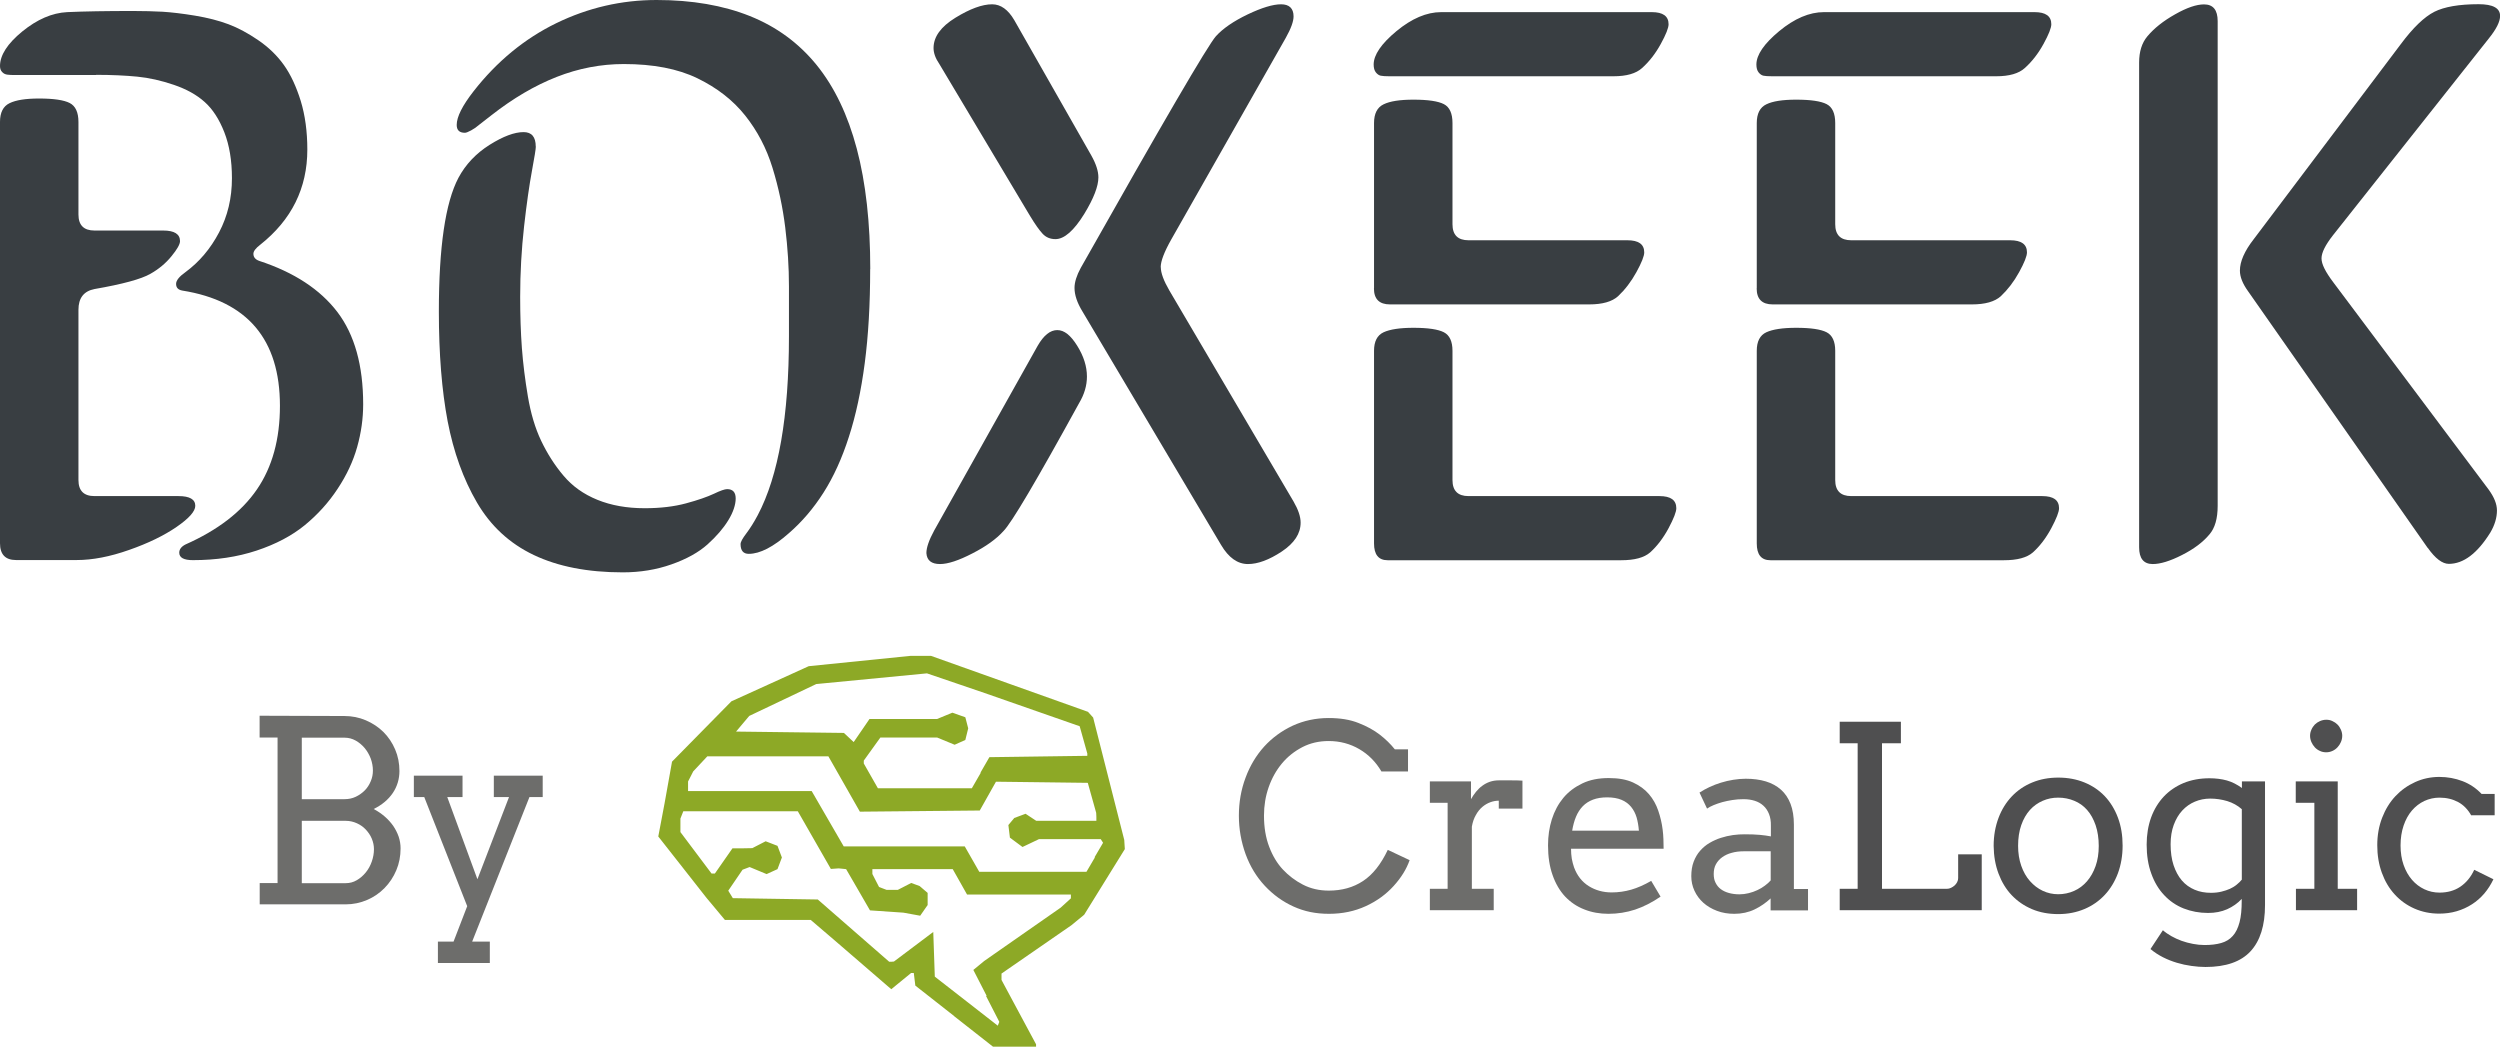 <svg width="160" height="67" viewBox="0 0 160 67" fill="none" xmlns="http://www.w3.org/2000/svg">
<g clip-path="url(#clip0_560_643)">
<path d="M0 34.774V7.801C0 7.203 0.202 6.8 0.611 6.604C1.02 6.402 1.649 6.305 2.498 6.305C3.433 6.305 4.087 6.402 4.459 6.592C4.832 6.781 5.021 7.191 5.021 7.808V13.727C5.021 14.412 5.363 14.754 6.047 14.754H10.445C11.16 14.754 11.521 14.98 11.521 15.432C11.521 15.633 11.337 15.957 10.971 16.403C10.604 16.855 10.152 17.228 9.621 17.527C9.034 17.863 7.843 18.187 6.047 18.499C5.363 18.633 5.021 19.073 5.021 19.824V30.723C5.021 31.407 5.363 31.75 6.047 31.75H11.423C12.138 31.75 12.498 31.957 12.498 32.373C12.498 32.721 12.101 33.173 11.301 33.723C10.501 34.273 9.486 34.768 8.265 35.195C7.037 35.629 5.919 35.843 4.905 35.843H1.026C0.342 35.843 0 35.482 0 34.768M6.151 4.802H0.977C0.764 4.802 0.593 4.796 0.464 4.777C0.336 4.759 0.232 4.71 0.14 4.612C0.049 4.521 0 4.392 0 4.228C0 3.531 0.476 2.792 1.423 2.016C2.376 1.24 3.329 0.825 4.3 0.776C5.382 0.727 6.78 0.703 8.497 0.703C9.199 0.703 9.835 0.721 10.409 0.751C10.983 0.788 11.673 0.867 12.486 1.002C13.292 1.136 14.007 1.32 14.624 1.552C15.241 1.784 15.876 2.126 16.536 2.578C17.195 3.03 17.739 3.556 18.173 4.166C18.607 4.777 18.961 5.541 19.248 6.464C19.529 7.386 19.669 8.425 19.669 9.573C19.669 12.041 18.662 14.076 16.646 15.67C16.365 15.884 16.218 16.079 16.218 16.244C16.218 16.458 16.346 16.611 16.591 16.697C18.826 17.43 20.488 18.523 21.594 19.971C22.693 21.419 23.243 23.386 23.243 25.873C23.243 26.789 23.115 27.699 22.858 28.61C22.602 29.52 22.186 30.412 21.606 31.285C21.032 32.159 20.329 32.935 19.504 33.613C18.68 34.285 17.654 34.829 16.42 35.238C15.186 35.647 13.83 35.849 12.345 35.849C11.765 35.849 11.472 35.69 11.472 35.372C11.472 35.159 11.606 34.981 11.869 34.847C13.934 33.931 15.461 32.758 16.444 31.322C17.428 29.886 17.916 28.102 17.916 25.97C17.916 21.718 15.833 19.262 11.667 18.596C11.399 18.548 11.27 18.407 11.27 18.169C11.27 17.949 11.472 17.698 11.869 17.417C12.755 16.764 13.469 15.921 14.019 14.876C14.569 13.831 14.844 12.677 14.844 11.406C14.844 10.27 14.679 9.292 14.355 8.461C14.031 7.636 13.616 6.989 13.103 6.531C12.596 6.073 11.936 5.706 11.13 5.431C10.323 5.156 9.541 4.979 8.79 4.906C8.039 4.832 7.159 4.79 6.139 4.79" fill="#393E42"/>
<path d="M55.691 17.222C55.691 19.47 55.575 21.48 55.343 23.246C55.111 25.011 54.775 26.581 54.329 27.956C53.889 29.33 53.346 30.522 52.704 31.53C52.063 32.538 51.324 33.399 50.493 34.12C49.491 35.006 48.636 35.446 47.921 35.446C47.573 35.446 47.396 35.238 47.396 34.823C47.396 34.688 47.518 34.462 47.769 34.132C48.019 33.802 48.257 33.417 48.495 32.972C49.827 30.454 50.493 26.636 50.493 21.523V18.322C50.493 17.106 50.413 15.854 50.255 14.558C50.096 13.269 49.827 11.998 49.442 10.746C49.057 9.494 48.477 8.382 47.695 7.398C46.913 6.415 45.893 5.62 44.635 5.01C43.377 4.399 41.807 4.099 39.925 4.099C38.459 4.099 37.024 4.374 35.625 4.924C34.226 5.474 32.833 6.293 31.453 7.374L30.652 7.997C30.5 8.131 30.335 8.247 30.152 8.345C29.968 8.443 29.834 8.498 29.755 8.498C29.406 8.498 29.229 8.333 29.229 7.997C29.229 7.478 29.59 6.763 30.304 5.847C31.801 3.928 33.572 2.474 35.6 1.485C37.635 0.495 39.773 0 42.026 0C44.281 0 46.278 0.342 47.988 1.026C49.699 1.711 51.122 2.755 52.264 4.16C53.407 5.572 54.262 7.356 54.836 9.524C55.41 11.693 55.697 14.259 55.697 17.222M34.293 9.378C34.293 9.53 34.208 10.05 34.043 10.942C33.878 11.834 33.707 13.013 33.542 14.479C33.377 15.945 33.291 17.454 33.291 19.006C33.291 20.203 33.328 21.297 33.401 22.28C33.475 23.264 33.603 24.296 33.786 25.378C33.969 26.459 34.25 27.406 34.635 28.212C35.02 29.019 35.49 29.764 36.059 30.436C36.627 31.114 37.347 31.628 38.233 31.988C39.119 32.348 40.127 32.526 41.257 32.526C42.259 32.526 43.138 32.422 43.908 32.214C44.678 32.006 45.264 31.799 45.685 31.603C46.101 31.401 46.388 31.304 46.535 31.304C46.901 31.304 47.084 31.505 47.084 31.902C47.084 32.3 46.925 32.788 46.608 33.301C46.29 33.821 45.85 34.328 45.282 34.841C44.714 35.348 43.951 35.776 42.979 36.118C42.014 36.46 40.97 36.631 39.858 36.631C37.61 36.631 35.71 36.258 34.159 35.519C32.607 34.78 31.398 33.656 30.524 32.159C29.651 30.662 29.028 28.927 28.649 26.96C28.276 24.993 28.087 22.653 28.087 19.934C28.087 15.817 28.502 12.97 29.339 11.382C29.803 10.514 30.475 9.811 31.337 9.268C32.204 8.724 32.925 8.455 33.511 8.455C34.031 8.455 34.287 8.767 34.287 9.378" fill="#393E42"/>
<path d="M74.291 17.1C74.291 17.466 74.475 17.967 74.841 18.596L82.788 32.098C83.088 32.617 83.24 33.063 83.24 33.448C83.24 34.151 82.837 34.761 82.031 35.299C81.225 35.831 80.504 36.099 79.869 36.099C79.203 36.099 78.629 35.69 78.146 34.871L69.27 19.922C68.934 19.372 68.769 18.871 68.769 18.425C68.769 18.059 68.904 17.631 69.166 17.149C74.414 7.85 77.297 2.908 77.816 2.321C78.268 1.821 78.946 1.356 79.85 0.922C80.76 0.489 81.469 0.275 81.988 0.275C82.507 0.275 82.788 0.531 82.788 1.051C82.788 1.368 82.624 1.827 82.288 2.425L74.963 15.322C74.511 16.122 74.285 16.715 74.285 17.1M65.941 13.85L60.12 4.099C59.869 3.733 59.747 3.391 59.747 3.073C59.747 2.358 60.211 1.711 61.146 1.136C62.081 0.562 62.862 0.275 63.498 0.275C64.048 0.275 64.524 0.617 64.921 1.301L69.845 9.952C70.144 10.483 70.297 10.954 70.297 11.351C70.297 11.919 69.997 12.695 69.399 13.679C68.733 14.76 68.116 15.304 67.548 15.304C67.212 15.304 66.937 15.188 66.723 14.955C66.509 14.723 66.247 14.357 65.947 13.856M69.063 25.799C66.344 30.748 64.732 33.485 64.213 33.998C63.761 34.499 63.101 34.975 62.227 35.421C61.354 35.873 60.663 36.099 60.163 36.099C59.613 36.099 59.32 35.867 59.289 35.397C59.289 35.049 59.454 34.566 59.79 33.949L66.412 22.128C66.796 21.462 67.212 21.126 67.664 21.126C68.116 21.126 68.525 21.462 68.941 22.128C69.356 22.794 69.564 23.453 69.564 24.101C69.564 24.669 69.399 25.237 69.063 25.799Z" fill="#393E42"/>
<path d="M87.938 34.774V22.451C87.938 21.853 88.14 21.456 88.549 21.266C88.958 21.077 89.593 20.979 90.461 20.979C91.395 20.979 92.043 21.077 92.409 21.266C92.776 21.456 92.959 21.853 92.959 22.451V30.723C92.959 31.408 93.301 31.75 93.985 31.75H106.209C106.923 31.75 107.284 32.006 107.284 32.526C107.284 32.758 107.119 33.185 106.783 33.815C106.447 34.438 106.056 34.951 105.61 35.354C105.225 35.69 104.608 35.855 103.759 35.855H88.811C88.225 35.855 87.938 35.495 87.938 34.78M87.938 18.45V7.875C87.938 7.276 88.14 6.873 88.549 6.677C88.958 6.476 89.593 6.378 90.461 6.378C91.395 6.378 92.043 6.476 92.409 6.665C92.776 6.855 92.959 7.258 92.959 7.875V14.351C92.959 15.035 93.301 15.377 93.985 15.377H104.156C104.871 15.377 105.231 15.633 105.231 16.153C105.231 16.385 105.066 16.806 104.73 17.417C104.394 18.028 104.003 18.535 103.557 18.957C103.173 19.305 102.556 19.482 101.707 19.482H88.958C88.274 19.482 87.932 19.14 87.932 18.456M92.238 0.776H105.714C106.428 0.776 106.789 1.032 106.789 1.552C106.789 1.784 106.624 2.205 106.288 2.816C105.952 3.427 105.555 3.94 105.091 4.356C104.706 4.704 104.101 4.881 103.264 4.881H88.915C88.665 4.881 88.482 4.869 88.366 4.845C88.249 4.82 88.146 4.747 88.054 4.631C87.962 4.515 87.914 4.35 87.914 4.13C87.914 3.513 88.402 2.798 89.374 1.992C90.351 1.185 91.304 0.776 92.238 0.776Z" fill="#393E42"/>
<path d="M112.433 34.774V22.451C112.433 21.853 112.635 21.456 113.044 21.266C113.453 21.077 114.089 20.979 114.956 20.979C115.891 20.979 116.538 21.077 116.905 21.266C117.271 21.456 117.454 21.853 117.454 22.451V30.723C117.454 31.408 117.796 31.75 118.481 31.75H130.704C131.418 31.75 131.779 32.006 131.779 32.526C131.779 32.758 131.614 33.185 131.278 33.815C130.942 34.438 130.551 34.951 130.105 35.354C129.72 35.69 129.103 35.855 128.254 35.855H113.307C112.72 35.855 112.433 35.495 112.433 34.78M112.433 18.45V7.875C112.433 7.276 112.635 6.873 113.044 6.677C113.453 6.476 114.089 6.378 114.956 6.378C115.891 6.378 116.538 6.476 116.905 6.665C117.271 6.855 117.454 7.258 117.454 7.875V14.351C117.454 15.035 117.796 15.377 118.481 15.377H128.651C129.366 15.377 129.726 15.633 129.726 16.153C129.726 16.385 129.561 16.806 129.225 17.417C128.889 18.028 128.498 18.535 128.053 18.957C127.668 19.305 127.051 19.482 126.202 19.482H113.453C112.769 19.482 112.427 19.14 112.427 18.456M116.734 0.776H130.209C130.924 0.776 131.284 1.032 131.284 1.552C131.284 1.784 131.119 2.205 130.783 2.816C130.447 3.427 130.05 3.94 129.586 4.356C129.201 4.704 128.596 4.881 127.759 4.881H113.41C113.16 4.881 112.977 4.869 112.861 4.845C112.745 4.82 112.641 4.747 112.549 4.631C112.458 4.515 112.409 4.35 112.409 4.13C112.409 3.513 112.897 2.798 113.869 1.992C114.846 1.185 115.799 0.776 116.734 0.776Z" fill="#393E42"/>
<path d="M155.376 35.073L143.88 18.645C143.532 18.163 143.354 17.723 143.354 17.32C143.354 16.739 143.648 16.067 144.228 15.322L153.653 2.822C154.435 1.772 155.15 1.087 155.791 0.758C156.433 0.434 157.38 0.269 158.632 0.269C159.548 0.269 160.006 0.519 160.006 1.02C160.006 1.387 159.762 1.869 159.279 2.468L149.304 15.065C148.822 15.682 148.577 16.171 148.577 16.538C148.577 16.904 148.828 17.399 149.329 18.065L159.279 31.34C159.627 31.823 159.805 32.263 159.805 32.666C159.805 33.13 159.664 33.607 159.377 34.09C158.546 35.421 157.661 36.087 156.726 36.087C156.311 36.087 155.859 35.745 155.376 35.061M141.931 1.35V32.373C141.931 33.191 141.754 33.796 141.406 34.2C140.99 34.7 140.404 35.14 139.64 35.525C138.883 35.91 138.26 36.099 137.777 36.099C137.191 36.099 136.904 35.739 136.904 35.024V4.002C136.904 3.299 137.081 2.743 137.429 2.328C137.863 1.808 138.455 1.338 139.207 0.916C139.958 0.489 140.575 0.281 141.058 0.281C141.644 0.281 141.931 0.641 141.931 1.356" fill="#393E42"/>
<path d="M88.408 49.369C88.054 48.764 87.584 48.288 86.997 47.945C86.411 47.603 85.757 47.426 85.036 47.426C84.419 47.426 83.858 47.554 83.35 47.817C82.844 48.08 82.404 48.428 82.043 48.862C81.683 49.295 81.396 49.803 81.194 50.383C80.993 50.957 80.895 51.562 80.895 52.197C80.895 52.949 81.005 53.615 81.231 54.201C81.451 54.782 81.744 55.264 82.104 55.649C82.465 56.034 82.886 56.358 83.381 56.614C83.876 56.871 84.426 56.999 85.043 56.999C85.879 56.999 86.606 56.798 87.229 56.388C87.853 55.979 88.378 55.319 88.818 54.391L90.216 55.05C90.015 55.625 89.673 56.175 89.19 56.706C88.708 57.237 88.115 57.671 87.406 57.995C86.698 58.319 85.916 58.484 85.055 58.484C84.194 58.484 83.479 58.331 82.788 58.02C82.098 57.708 81.487 57.268 80.95 56.694C80.412 56.12 80.003 55.441 79.716 54.659C79.435 53.877 79.288 53.059 79.288 52.203C79.288 51.348 79.429 50.536 79.716 49.772C79.997 49.008 80.4 48.342 80.907 47.78C81.42 47.218 82.031 46.772 82.734 46.443C83.442 46.119 84.212 45.954 85.036 45.954C85.776 45.954 86.411 46.058 86.942 46.271C87.48 46.479 87.932 46.73 88.305 47.017C88.677 47.304 89.001 47.622 89.27 47.958H90.113V49.375H88.402L88.408 49.369Z" fill="#6D6D6B"/>
<path d="M97.431 51.751H95.922V51.244C95.745 51.244 95.567 51.275 95.384 51.342C95.201 51.409 95.03 51.507 94.871 51.642C94.712 51.776 94.572 51.947 94.456 52.161C94.334 52.368 94.248 52.619 94.199 52.906V56.883H95.598V58.252H91.511V56.883H92.648V51.379H91.511V50.01H94.144V51.147C94.242 50.976 94.346 50.817 94.468 50.67C94.59 50.523 94.718 50.395 94.865 50.291C95.012 50.181 95.171 50.096 95.348 50.035C95.525 49.974 95.72 49.943 95.922 49.943H96.704C96.948 49.943 97.192 49.943 97.437 49.961V51.751H97.431Z" fill="#6D6D6B"/>
<path d="M100.546 54.317C100.546 54.549 100.564 54.763 100.595 54.959C100.631 55.154 100.68 55.337 100.741 55.515C100.937 56.046 101.254 56.443 101.682 56.712C102.116 56.981 102.604 57.115 103.148 57.115C103.576 57.115 103.997 57.054 104.4 56.938C104.804 56.822 105.231 56.633 105.677 56.376L106.276 57.384C105.732 57.757 105.188 58.032 104.645 58.215C104.101 58.392 103.533 58.484 102.94 58.484C102.385 58.484 101.865 58.392 101.395 58.203C100.919 58.019 100.509 57.738 100.167 57.378C99.825 57.011 99.556 56.553 99.367 56.01C99.171 55.466 99.074 54.824 99.074 54.103C99.074 53.517 99.153 52.961 99.318 52.436C99.483 51.916 99.727 51.458 100.051 51.067C100.375 50.676 100.784 50.371 101.267 50.139C101.749 49.906 102.311 49.796 102.953 49.796C103.594 49.796 104.089 49.888 104.51 50.077C104.926 50.267 105.268 50.517 105.53 50.823C105.793 51.128 105.995 51.489 106.129 51.886C106.263 52.283 106.361 52.686 106.41 53.102C106.434 53.303 106.453 53.505 106.459 53.712C106.465 53.92 106.471 54.122 106.471 54.317H100.54H100.546ZM102.855 51.031C102.513 51.031 102.207 51.079 101.951 51.177C101.694 51.275 101.474 51.415 101.297 51.599C101.12 51.782 100.973 52.008 100.864 52.271C100.754 52.533 100.674 52.833 100.619 53.163H104.889C104.865 52.857 104.816 52.57 104.742 52.313C104.663 52.051 104.547 51.831 104.388 51.635C104.229 51.446 104.028 51.293 103.777 51.189C103.527 51.085 103.221 51.031 102.855 51.031Z" fill="#6D6D6B"/>
<path d="M113.331 57.488C113.02 57.781 112.671 58.02 112.293 58.203C111.914 58.386 111.48 58.484 110.998 58.484C110.594 58.484 110.222 58.423 109.886 58.294C109.55 58.166 109.257 57.995 109.012 57.775C108.768 57.555 108.579 57.299 108.444 57.005C108.31 56.712 108.243 56.407 108.243 56.077C108.243 55.728 108.292 55.417 108.395 55.148C108.499 54.879 108.634 54.641 108.811 54.446C108.982 54.25 109.183 54.079 109.416 53.945C109.648 53.81 109.886 53.7 110.142 53.621C110.393 53.541 110.649 53.48 110.912 53.444C111.175 53.407 111.425 53.395 111.663 53.395C112.042 53.395 112.366 53.407 112.629 53.431C112.891 53.456 113.123 53.486 113.337 53.529V52.851C113.343 52.558 113.301 52.307 113.215 52.093C113.129 51.88 113.013 51.703 112.855 51.562C112.702 51.422 112.519 51.318 112.305 51.251C112.091 51.183 111.853 51.147 111.584 51.147C111.334 51.147 111.095 51.165 110.869 51.202C110.643 51.238 110.43 51.281 110.228 51.336C110.026 51.391 109.849 51.458 109.678 51.525C109.507 51.593 109.367 51.672 109.251 51.751L108.768 50.725C108.963 50.597 109.177 50.481 109.409 50.371C109.642 50.261 109.886 50.169 110.142 50.09C110.399 50.01 110.662 49.949 110.93 49.906C111.199 49.864 111.462 49.839 111.725 49.839C112.201 49.839 112.629 49.894 113.013 50.01C113.392 50.126 113.716 50.303 113.985 50.542C114.253 50.78 114.455 51.086 114.596 51.452C114.736 51.819 114.809 52.265 114.809 52.778V56.895H115.713V58.264H113.319V57.5L113.331 57.488ZM111.327 57.237C111.523 57.237 111.718 57.213 111.914 57.164C112.109 57.115 112.293 57.054 112.47 56.969C112.647 56.889 112.806 56.791 112.952 56.682C113.099 56.572 113.227 56.462 113.325 56.346V54.482H111.615C111.327 54.482 111.065 54.513 110.833 54.58C110.594 54.641 110.393 54.739 110.222 54.861C110.051 54.983 109.916 55.136 109.819 55.313C109.721 55.49 109.678 55.698 109.678 55.936C109.678 56.156 109.715 56.346 109.8 56.504C109.88 56.663 109.99 56.804 110.136 56.908C110.283 57.018 110.454 57.097 110.656 57.152C110.857 57.207 111.077 57.237 111.321 57.237H111.327Z" fill="#6D6D6B"/>
<path d="M117.741 46.192H121.657V47.567H120.448V56.883H124.607C124.693 56.883 124.778 56.865 124.864 56.822C124.949 56.785 125.023 56.73 125.096 56.669C125.163 56.608 125.218 56.535 125.261 56.449C125.304 56.364 125.322 56.285 125.322 56.199V54.678H126.831V58.252H117.741V56.883H118.89V47.567H117.741V46.192Z" fill="#4F4F50"/>
<path d="M127.594 54.128C127.594 53.474 127.704 52.882 127.906 52.344C128.108 51.806 128.395 51.348 128.761 50.963C129.128 50.578 129.561 50.285 130.068 50.077C130.569 49.87 131.125 49.766 131.73 49.766C132.335 49.766 132.897 49.87 133.404 50.077C133.911 50.285 134.344 50.578 134.705 50.957C135.065 51.336 135.346 51.794 135.548 52.332C135.749 52.869 135.847 53.462 135.847 54.116C135.847 54.769 135.743 55.35 135.548 55.887C135.346 56.425 135.065 56.889 134.705 57.274C134.344 57.659 133.911 57.965 133.404 58.178C132.897 58.392 132.341 58.502 131.73 58.502C131.119 58.502 130.545 58.398 130.044 58.184C129.543 57.971 129.109 57.671 128.749 57.292C128.389 56.914 128.108 56.449 127.906 55.912C127.704 55.374 127.601 54.788 127.594 54.14V54.128ZM129.158 54.128C129.158 54.598 129.225 55.026 129.36 55.411C129.494 55.79 129.677 56.12 129.916 56.388C130.154 56.657 130.423 56.865 130.734 57.011C131.046 57.158 131.376 57.231 131.724 57.231C132.072 57.231 132.432 57.158 132.744 57.017C133.062 56.877 133.336 56.669 133.569 56.401C133.801 56.132 133.984 55.808 134.118 55.429C134.253 55.05 134.32 54.617 134.32 54.14C134.32 53.664 134.253 53.199 134.118 52.808C133.984 52.423 133.807 52.1 133.575 51.837C133.343 51.574 133.068 51.379 132.75 51.25C132.432 51.116 132.09 51.049 131.724 51.049C131.357 51.049 131.046 51.116 130.734 51.25C130.423 51.385 130.148 51.58 129.916 51.837C129.684 52.093 129.494 52.423 129.36 52.808C129.225 53.193 129.158 53.639 129.158 54.14V54.128Z" fill="#4F4F50"/>
<path d="M143.476 57.525C143.208 57.812 142.89 58.032 142.536 58.191C142.175 58.349 141.772 58.429 141.314 58.429C140.758 58.429 140.239 58.331 139.756 58.142C139.274 57.952 138.858 57.665 138.51 57.292C138.156 56.92 137.881 56.462 137.686 55.918C137.484 55.374 137.386 54.751 137.386 54.055C137.386 53.419 137.484 52.839 137.673 52.313C137.863 51.794 138.138 51.348 138.486 50.976C138.834 50.609 139.255 50.322 139.75 50.114C140.245 49.913 140.795 49.809 141.4 49.809C141.815 49.809 142.188 49.858 142.517 49.949C142.847 50.041 143.171 50.206 143.483 50.432V50.01H144.961V57.928C144.961 59.229 144.649 60.219 144.032 60.885C143.415 61.551 142.456 61.887 141.149 61.887C140.862 61.887 140.563 61.862 140.251 61.819C139.94 61.777 139.628 61.709 139.323 61.618C139.017 61.526 138.718 61.41 138.431 61.264C138.144 61.117 137.875 60.946 137.631 60.738L138.425 59.535C138.583 59.675 138.767 59.797 138.968 59.913C139.17 60.029 139.39 60.127 139.622 60.213C139.854 60.298 140.098 60.359 140.349 60.408C140.599 60.457 140.85 60.482 141.094 60.482C141.503 60.482 141.858 60.439 142.157 60.353C142.456 60.268 142.701 60.121 142.896 59.901C143.092 59.687 143.232 59.394 143.33 59.028C143.428 58.661 143.47 58.197 143.47 57.635V57.513L143.476 57.525ZM141.503 57.14C141.748 57.14 141.968 57.115 142.169 57.066C142.371 57.018 142.554 56.956 142.719 56.883C142.884 56.804 143.03 56.718 143.153 56.614C143.275 56.517 143.385 56.407 143.476 56.297V51.788C143.208 51.55 142.896 51.379 142.542 51.269C142.188 51.165 141.827 51.11 141.454 51.11C141.106 51.11 140.776 51.177 140.471 51.306C140.166 51.434 139.897 51.623 139.665 51.874C139.433 52.124 139.255 52.43 139.121 52.79C138.987 53.151 138.919 53.566 138.919 54.03C138.919 54.537 138.981 54.989 139.109 55.374C139.237 55.759 139.414 56.089 139.64 56.352C139.866 56.614 140.141 56.81 140.459 56.944C140.776 57.079 141.125 57.14 141.503 57.14Z" fill="#4F4F50"/>
<path d="M146.928 50.01H149.615V56.883H150.855V58.252H146.94V56.883H148.119V51.379H146.928V50.01ZM147.844 47.09C147.844 46.95 147.875 46.821 147.93 46.699C147.985 46.571 148.058 46.467 148.149 46.369C148.241 46.278 148.351 46.204 148.479 46.149C148.608 46.094 148.742 46.064 148.882 46.064C149.023 46.064 149.151 46.088 149.273 46.149C149.396 46.204 149.506 46.278 149.597 46.369C149.689 46.461 149.762 46.571 149.817 46.699C149.872 46.821 149.903 46.956 149.903 47.09C149.903 47.224 149.872 47.371 149.817 47.493C149.762 47.622 149.689 47.731 149.597 47.829C149.506 47.927 149.396 48.007 149.273 48.061C149.151 48.116 149.017 48.147 148.882 48.147C148.748 48.147 148.601 48.123 148.479 48.061C148.351 48.007 148.241 47.927 148.149 47.829C148.058 47.731 147.985 47.615 147.93 47.493C147.875 47.365 147.844 47.231 147.844 47.09Z" fill="#4F4F50"/>
<path d="M158.168 52.203C157.948 51.806 157.661 51.513 157.318 51.33C156.976 51.147 156.579 51.049 156.127 51.049C155.785 51.049 155.461 51.122 155.156 51.263C154.857 51.403 154.588 51.611 154.362 51.874C154.136 52.136 153.959 52.46 153.83 52.839C153.702 53.218 153.635 53.639 153.635 54.11C153.635 54.58 153.702 54.989 153.83 55.356C153.959 55.728 154.142 56.046 154.368 56.309C154.594 56.572 154.863 56.773 155.162 56.914C155.461 57.054 155.785 57.127 156.127 57.127C156.634 57.127 157.08 57.005 157.453 56.755C157.825 56.504 158.131 56.144 158.351 55.667L159.579 56.272C159.42 56.608 159.224 56.914 158.992 57.189C158.76 57.457 158.497 57.69 158.198 57.879C157.905 58.068 157.581 58.215 157.227 58.319C156.873 58.423 156.5 58.472 156.109 58.472C155.535 58.472 155.009 58.362 154.521 58.148C154.038 57.934 153.617 57.635 153.262 57.244C152.908 56.859 152.633 56.394 152.438 55.857C152.242 55.319 152.145 54.733 152.145 54.097C152.145 53.462 152.248 52.876 152.456 52.338C152.664 51.8 152.945 51.342 153.305 50.957C153.666 50.572 154.087 50.273 154.57 50.053C155.052 49.833 155.571 49.723 156.121 49.723C156.64 49.723 157.135 49.815 157.599 49.992C158.064 50.169 158.473 50.444 158.821 50.811H159.658V52.179H158.161L158.168 52.203Z" fill="#4F4F50"/>
<path d="M61.079 65.039L58.581 63.078L58.532 62.675L58.483 62.271H58.312L57.676 62.791L57.041 63.31L55.221 61.74L53.401 60.17L52.643 59.522L51.886 58.875H46.394L45.808 58.172L45.221 57.47L43.676 55.502L42.13 53.535L42.332 52.472L42.533 51.409L42.772 50.077L43.01 48.746L44.91 46.815L46.809 44.885L49.283 43.761L51.757 42.636L55.007 42.306L58.257 41.977H58.923H59.589L64.61 43.767L69.631 45.557L69.796 45.74L69.961 45.923L70.956 49.839L71.952 53.755L71.97 54.048L71.989 54.342L70.688 56.443L69.386 58.545L68.977 58.881L68.568 59.217L66.332 60.763L64.097 62.308V62.717L65.202 64.776L66.308 66.835V66.988H63.553L61.054 65.027L61.079 65.039ZM63.144 63.732L62.294 62.076L62.643 61.789L62.991 61.502L65.434 59.797L67.878 58.093L68.208 57.793L68.537 57.494V57.25H61.891L61.433 56.437L60.975 55.625H55.832V55.936L56.045 56.352L56.259 56.767L56.498 56.859L56.736 56.95H57.463L57.89 56.73L58.318 56.51L58.587 56.608L58.855 56.706L59.112 56.926L59.369 57.146V57.922L59.13 58.264L58.892 58.606L58.355 58.508L57.817 58.41L56.748 58.337L55.679 58.264L54.916 56.944L54.152 55.625L53.914 55.6L53.675 55.576L53.425 55.594L53.175 55.612L52.118 53.767L51.061 51.922H43.731L43.639 52.155L43.547 52.387V53.254L44.543 54.58L45.539 55.906H45.753L46.315 55.099L46.877 54.293H47.512L48.147 54.281L48.575 54.061L49.002 53.841L49.381 53.987L49.76 54.134L49.9 54.507L50.041 54.879L49.9 55.252L49.76 55.625L49.412 55.783L49.063 55.942L48.52 55.716L47.976 55.49L47.75 55.576L47.524 55.661L47.066 56.333L46.608 57.005L46.755 57.243L46.901 57.482L49.619 57.525L52.338 57.567L54.622 59.559L56.907 61.551H57.06L57.212 61.538L58.471 60.591L59.729 59.645L59.778 61.074L59.827 62.504L61.843 64.074L63.858 65.644L63.907 65.522L63.956 65.399L63.107 63.744L63.144 63.732ZM70.058 54.855L70.596 53.938L70.523 53.822L70.449 53.706H66.491L65.966 53.957L65.44 54.207L65.037 53.908L64.634 53.609L64.585 53.205L64.536 52.802L64.726 52.576L64.915 52.35L65.275 52.216L65.636 52.081L65.978 52.307L66.32 52.533H70.168V52.277L70.156 52.02L69.887 51.061L69.619 50.102L66.68 50.065L63.742 50.029L63.223 50.951L62.704 51.873L58.868 51.91L55.032 51.947L54.024 50.175L53.016 48.404H45.27L44.818 48.886L44.366 49.369L44.201 49.693L44.036 50.016V50.627H51.947L52.973 52.399L53.999 54.171H61.745L62.209 54.983L62.673 55.796H69.533L70.071 54.879L70.058 54.855ZM62.747 49.454L63.321 48.459L66.454 48.416L69.588 48.373V48.226L69.344 47.353L69.099 46.479L66.057 45.416L63.015 44.353L61.171 43.724L59.326 43.095L55.783 43.437L52.24 43.779L50.096 44.799L47.952 45.819L47.53 46.32L47.109 46.821L50.56 46.864L54.011 46.907L54.323 47.2L54.635 47.493L55.142 46.754L55.648 46.015H57.811H59.973L60.462 45.813L60.951 45.612L61.366 45.758L61.781 45.905L61.873 46.259L61.965 46.614L61.873 46.986L61.781 47.359L61.439 47.511L61.097 47.664L60.535 47.432L59.973 47.2H56.345L55.813 47.939L55.282 48.678V48.862L55.734 49.656L56.186 50.45H62.197L62.771 49.454H62.747Z" fill="#8DA926"/>
<path d="M16.615 56.517H17.764V47.2H16.615V45.807L22.04 45.825C22.528 45.825 22.986 45.917 23.414 46.1C23.842 46.283 24.22 46.534 24.538 46.846C24.856 47.163 25.106 47.536 25.289 47.964C25.473 48.391 25.564 48.855 25.564 49.35C25.564 49.845 25.424 50.334 25.137 50.755C24.849 51.177 24.44 51.519 23.915 51.776C24.178 51.916 24.41 52.075 24.623 52.258C24.837 52.442 25.014 52.643 25.167 52.857C25.314 53.077 25.43 53.303 25.515 53.547C25.595 53.792 25.637 54.042 25.637 54.293C25.637 54.8 25.546 55.264 25.363 55.698C25.179 56.132 24.929 56.51 24.611 56.834C24.294 57.158 23.921 57.415 23.493 57.598C23.066 57.781 22.608 57.879 22.119 57.879H16.621V56.51L16.615 56.517ZM19.315 47.206V51.147H22.052C22.308 51.147 22.547 51.098 22.767 50.994C22.986 50.89 23.176 50.755 23.341 50.59C23.506 50.426 23.634 50.224 23.726 50.004C23.823 49.778 23.866 49.552 23.866 49.314C23.866 49.051 23.817 48.8 23.726 48.544C23.628 48.294 23.5 48.067 23.335 47.872C23.17 47.676 22.98 47.518 22.76 47.395C22.541 47.273 22.308 47.212 22.058 47.212H19.321L19.315 47.206ZM19.315 52.527V56.523H22.125C22.382 56.523 22.614 56.462 22.834 56.333C23.054 56.205 23.243 56.04 23.408 55.838C23.573 55.637 23.701 55.405 23.793 55.142C23.884 54.885 23.933 54.617 23.933 54.348C23.933 54.116 23.884 53.889 23.793 53.67C23.701 53.45 23.567 53.26 23.408 53.089C23.249 52.918 23.054 52.784 22.834 52.686C22.614 52.588 22.382 52.533 22.131 52.533H19.321L19.315 52.527Z" fill="#6D6D6B"/>
<path d="M26.474 49.644H29.602V51.012H28.625L30.555 56.272L32.577 51.012H31.605V49.644H34.733V51.012H33.884L30.219 60.261H31.349V61.63H28.026V60.261H29.028L29.901 57.995L27.152 51.012H26.487V49.644H26.474Z" fill="#6D6D6B"/>
</g>
<defs>
<clipPath id="clip0_560_643">
<rect width="160" height="67" fill="white"/>
</clipPath>
</defs>
</svg>
